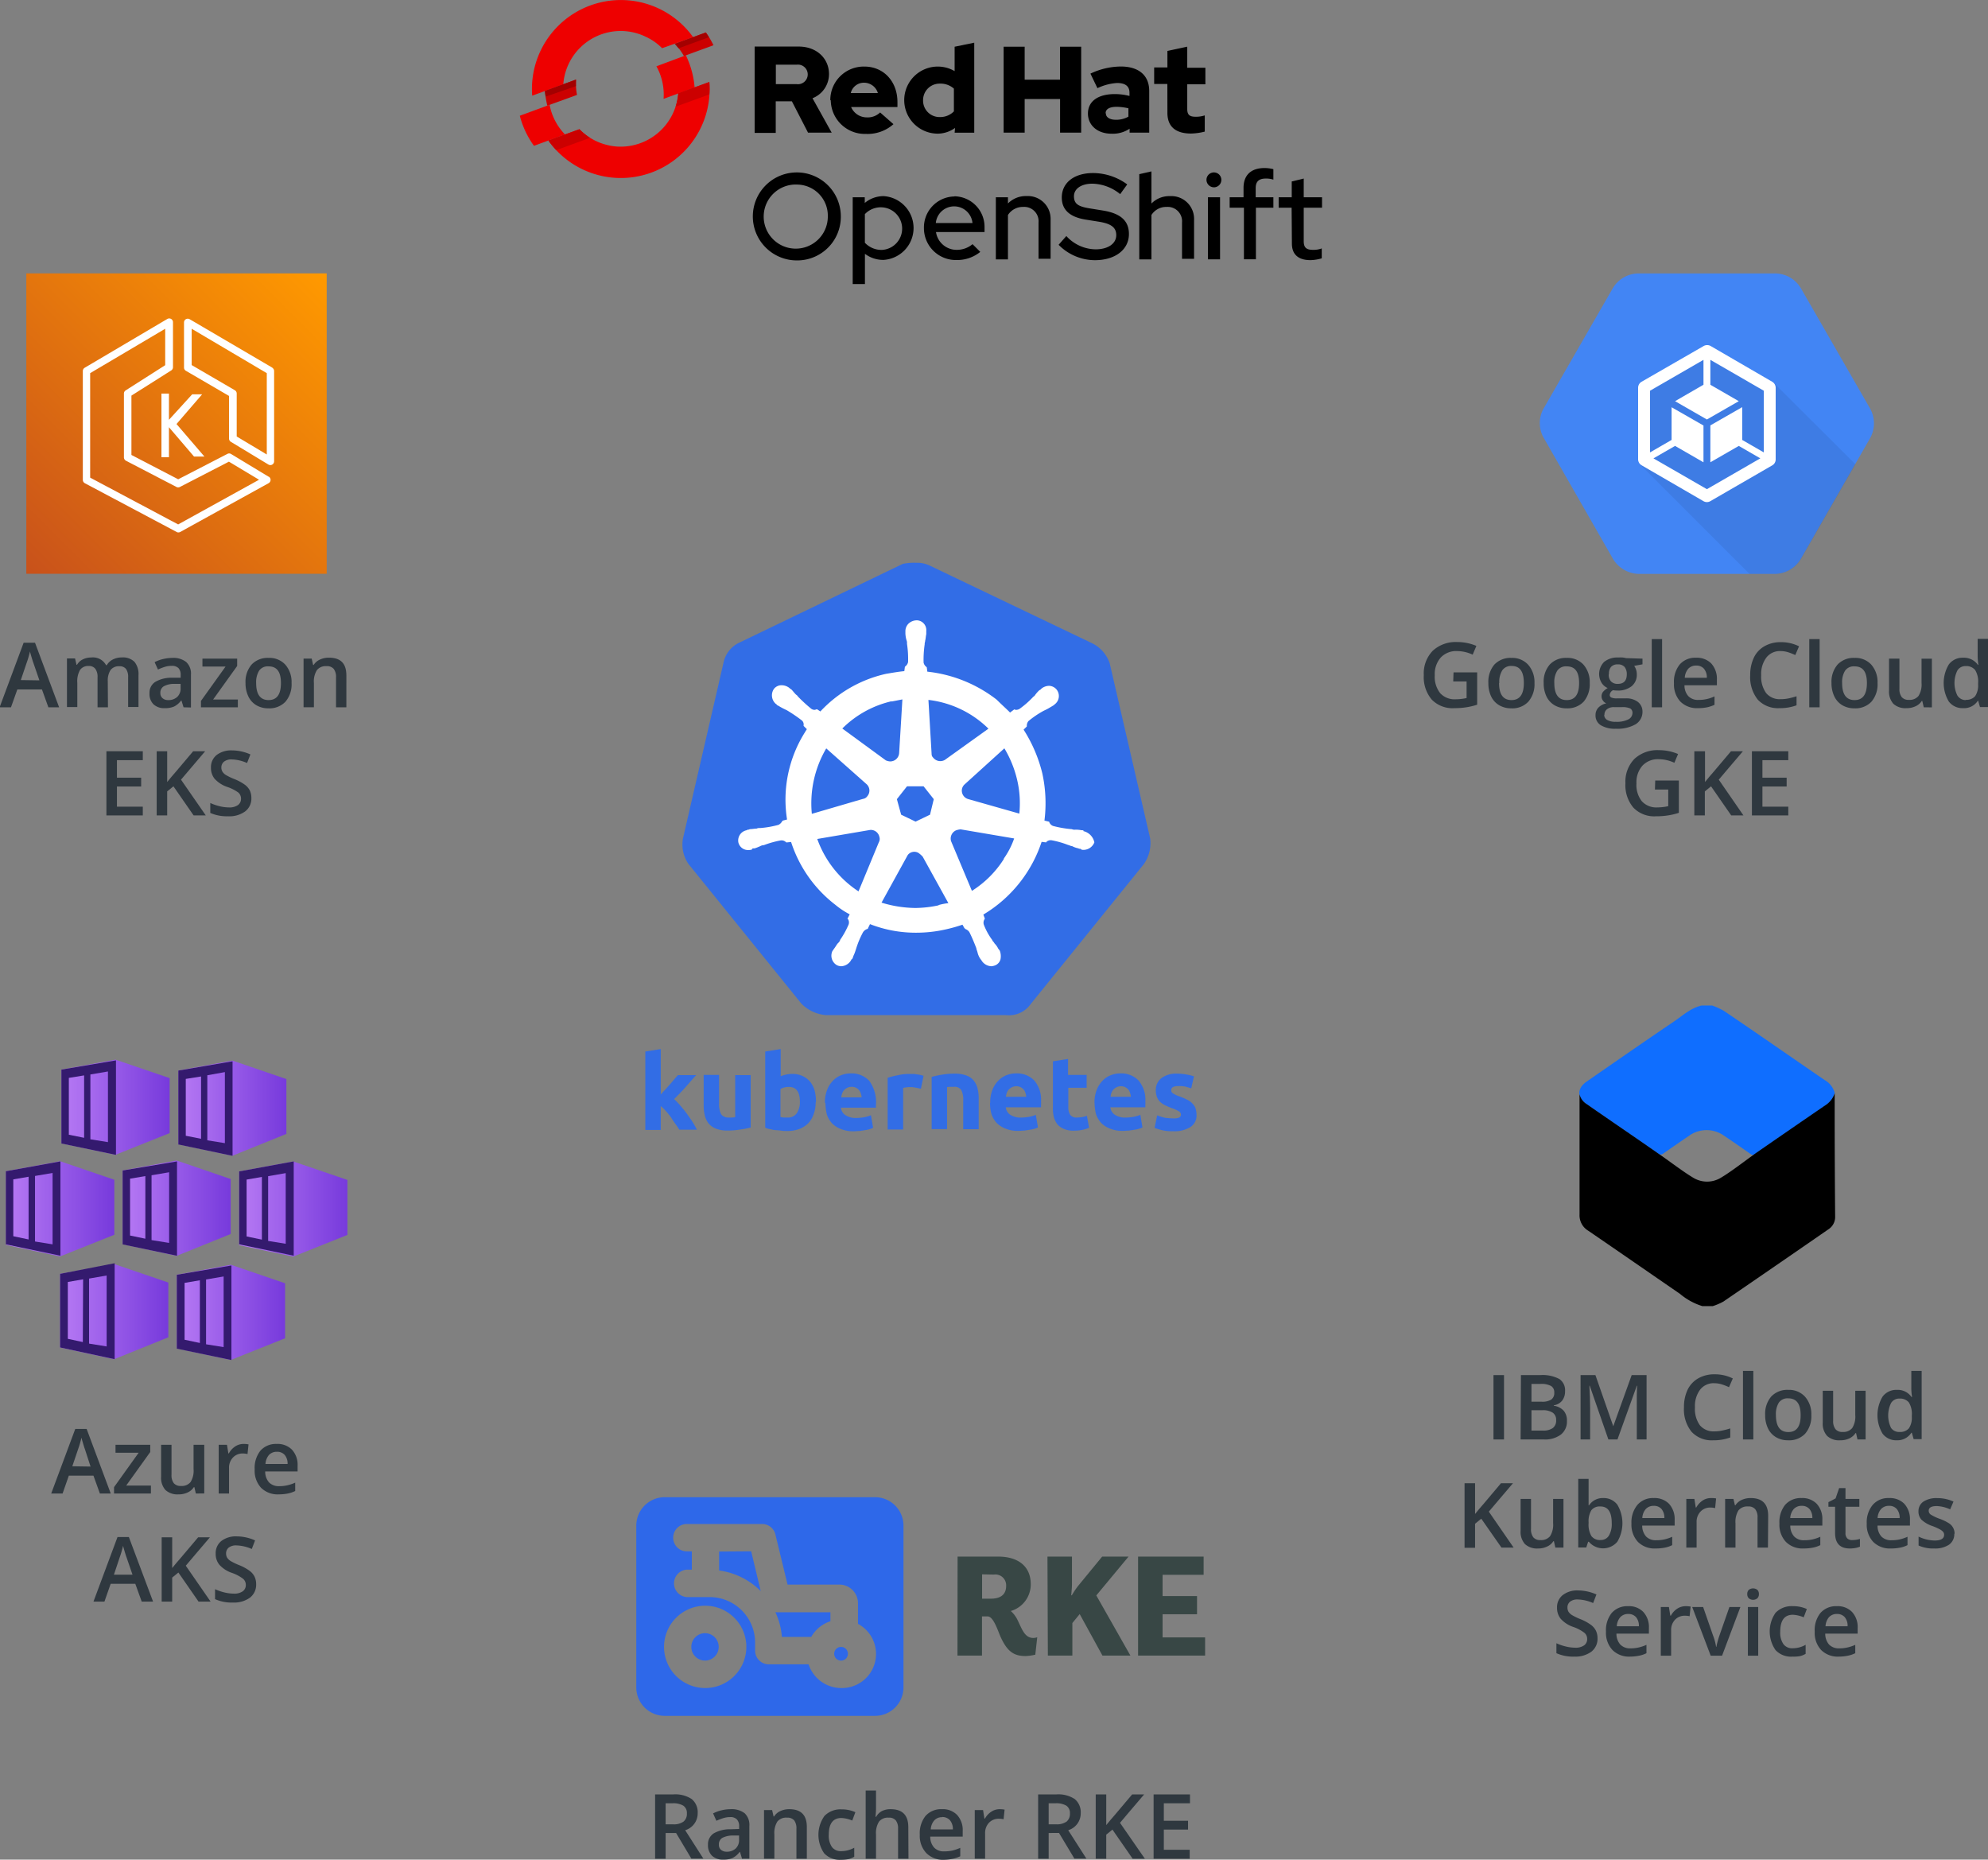 <svg xmlns="http://www.w3.org/2000/svg" xmlns:xlink="http://www.w3.org/1999/xlink" viewBox="0 0 349.71 327.12"><rect x="0" y="0" width="349.71" height="327.12" fill="#808080" stroke="none"/><defs><style>.a{fill:#326de6;}.b,.f{fill:#fff;}.c{fill:#326de5;}.d{fill:#2f383f;}.e{fill:url(#a);}.f{fill-rule:evenodd;}.g{fill:#0f6eff;}.h{fill:#c00;}.i{fill:#e00;}.j{fill:#a30000;}.k{fill:#4285f4;}.l{isolation:isolate;opacity:0.07;}.m{fill:url(#b);}.n{fill:none;}.o{fill:#341a6e;}.p{fill:url(#c);}.q{fill:url(#d);}.r{fill:url(#e);}.s{fill:url(#f);}.t{fill:url(#g);}.u{fill:url(#h);}.v{fill:#384745;}.w{fill:#2e68e9;}</style><linearGradient id="a" x1="2.08" y1="498.84" x2="2.74" y2="499.5" gradientTransform="matrix(80, 0, 0, -80, -162.07, 40008.15)" gradientUnits="userSpaceOnUse"><stop offset="0" stop-color="#c8511b"/><stop offset="1" stop-color="#f90"/></linearGradient><linearGradient id="b" x1="93.87" y1="234.38" x2="112.91" y2="234.38" gradientTransform="matrix(1, 0, 0, -1, -83.07, 429.15)" gradientUnits="userSpaceOnUse"><stop offset="0" stop-color="#b77af4"/><stop offset="1" stop-color="#773adc"/></linearGradient><linearGradient id="c" x1="114.44" y1="234.22" x2="133.45" y2="234.22" xlink:href="#b"/><linearGradient id="d" x1="84.13" y1="216.51" x2="103.14" y2="216.51" xlink:href="#b"/><linearGradient id="e" x1="104.64" y1="216.62" x2="123.64" y2="216.62" xlink:href="#b"/><linearGradient id="f" x1="125.14" y1="216.47" x2="144.18" y2="216.47" xlink:href="#b"/><linearGradient id="g" x1="93.64" y1="198.43" x2="112.68" y2="198.43" xlink:href="#b"/><linearGradient id="h" x1="114.17" y1="198.3" x2="133.21" y2="198.3" xlink:href="#b"/></defs><path class="a" d="M278.28,189.53a6.13,6.13,0,0,0-3-3.48l-28.7-13.73a5.18,5.18,0,0,0-2.35-.47,9.82,9.82,0,0,0-2.35.19l-28.7,13.83a5,5,0,0,0-2.82,3.48l-7.15,31a6,6,0,0,0,1,4.52l19.85,24.55a6.89,6.89,0,0,0,4.33,2h31.7a4.68,4.68,0,0,0,4.33-2l19.85-24.55a6.43,6.43,0,0,0,1.13-4.52Z" transform="translate(-83.07 -72.85)"/><path class="b" d="M273.77,219.08h0c-.1,0-.1,0-.1-.1s-.28-.09-.38-.09a4.71,4.71,0,0,0-1.12-.09,1.15,1.15,0,0,1-.57-.1h-.09a18.66,18.66,0,0,1-3.2-.56,1.16,1.16,0,0,1-.66-.66.09.09,0,0,0-.09-.1h0l-.76-.18a24.55,24.55,0,0,0-.37-8.28,25.41,25.41,0,0,0-3.3-7.72l.57-.56h0v-.1a1.27,1.27,0,0,1,.28-.84,16.28,16.28,0,0,1,2.63-1.79h0l.57-.28c.38-.19.66-.38,1-.57.1-.09.19-.09.29-.19l.09-.09h0a1.83,1.83,0,0,0,.38-2.63,1.81,1.81,0,0,0-1.32-.66,2.21,2.21,0,0,0-1.32.47h0l-.09.09c-.1.1-.19.19-.28.19a5.34,5.34,0,0,0-.76.85c-.09.18-.28.28-.37.37h0a16.28,16.28,0,0,1-2.36,2.07,1.21,1.21,0,0,1-.56.19.61.61,0,0,1-.38-.09h0l-.75.56c-.75-.75-1.6-1.5-2.35-2.26A24.09,24.09,0,0,0,246.2,191l-.1-.75h0l-.09-.1a1.26,1.26,0,0,1-.47-.75,18.66,18.66,0,0,1,.19-3.2v-.09c0-.19.09-.38.09-.57.1-.37.1-.75.19-1.13v-.56h0a1.72,1.72,0,0,0-1.6-1.88,2.15,2.15,0,0,0-1.5.56,1.86,1.86,0,0,0-.57,1.32h0v.47a5,5,0,0,0,.19,1.13,1.24,1.24,0,0,1,.09.56v.1a17.54,17.54,0,0,1,.19,3.2,1.29,1.29,0,0,1-.47.75l-.09.09h0l-.1.76c-1,.09-2.07.28-3.2.47A22.45,22.45,0,0,0,227.38,198l-.56-.37h-.1c-.09,0-.19.09-.37.09a1,1,0,0,1-.57-.19,26.73,26.73,0,0,1-2.35-2.16h0c-.09-.19-.28-.28-.38-.38-.28-.28-.47-.56-.75-.84-.09-.1-.19-.1-.28-.19l-.1-.1h0a2.23,2.23,0,0,0-1.31-.47,1.68,1.68,0,0,0-1.41.66,2,2,0,0,0,.37,2.64h0a.09.09,0,0,1,.1.09s.18.19.28.19a10.64,10.64,0,0,0,1,.56l.57.28h0a25.84,25.84,0,0,1,2.63,1.79.94.94,0,0,1,.28.85v.09h0l.57.57c-.09.19-.19.28-.28.47a22.24,22.24,0,0,0-3.2,15.43l-.75.19h0c0,.09-.1.09-.1.09a1.45,1.45,0,0,1-.66.66,17.25,17.25,0,0,1-3.2.56h-.09a1.1,1.1,0,0,0-.56.1c-.38,0-.76.09-1.13.09-.1,0-.19.1-.38.1s-.09,0-.19.09h0a1.83,1.83,0,0,0-1.5,2.16,1.74,1.74,0,0,0,1.88,1.32.88.88,0,0,0,.47-.09h0c.09,0,.09,0,.09-.1s.19-.09.38-.09c.38-.1.75-.28,1-.38a1.42,1.42,0,0,1,.57-.19h.09a16.51,16.51,0,0,1,3-.84h.1a1.06,1.06,0,0,1,.75.28.09.09,0,0,1,.09.09h0l.85-.09A22.74,22.74,0,0,0,230,232a14.57,14.57,0,0,0,2.54,1.69l-.38.75h0a.09.09,0,0,0,.09.1,1.12,1.12,0,0,1,.1.94,15.5,15.5,0,0,1-1.51,2.73v.09a1.69,1.69,0,0,1-.37.47c-.19.19-.38.57-.66.94-.1.1-.1.19-.19.28s0,.1-.09.1h0a1.93,1.93,0,0,0,.75,2.54,1.84,1.84,0,0,0,.75.19,2.12,2.12,0,0,0,1.79-1.13h0s0-.1.09-.1.1-.18.19-.28c.09-.38.28-.66.38-1l.19-.57h0a15.84,15.84,0,0,1,1.22-2.91,1.42,1.42,0,0,1,.75-.57c.1,0,.1,0,.1-.09h0l.37-.76a22.07,22.07,0,0,0,8.19,1.51,23.2,23.2,0,0,0,5.08-.57,27,27,0,0,0,3-.84l.37.66h0c.1,0,.1,0,.1.09a1.42,1.42,0,0,1,.75.57c.47.94.85,1.88,1.22,2.82v.09l.19.57a3.49,3.49,0,0,0,.38,1c.09.1.09.19.19.28s0,.1.09.1h0a2.12,2.12,0,0,0,1.79,1.13,2.3,2.3,0,0,0,.75-.19,1.6,1.6,0,0,0,.85-1,2.75,2.75,0,0,0-.1-1.5h0a.09.09,0,0,0-.09-.1c0-.09-.09-.18-.19-.28a3.32,3.32,0,0,0-.66-.94,1.69,1.69,0,0,0-.37-.47v-.09a11.29,11.29,0,0,1-1.51-2.73,1.12,1.12,0,0,1,.1-.94.09.09,0,0,1,.09-.1h0l-.28-.75a23.44,23.44,0,0,0,10.25-12.79l.76.09h0a.09.09,0,0,0,.09-.09,1.07,1.07,0,0,1,.75-.29h.1a15.77,15.77,0,0,1,3,.85h.09a1.42,1.42,0,0,0,.57.19,4.11,4.11,0,0,0,1,.37c.09,0,.19.1.38.1s.09,0,.18.09h0a.84.84,0,0,0,.48.1,2.07,2.07,0,0,0,1.88-1.32A2.56,2.56,0,0,0,273.77,219.08Zm-27.1-2.92-2.54,1.22-2.54-1.22-.75-2.73,1.78-2.26h2.92l1.79,2.26ZM262,210.05a17.93,17.93,0,0,1,.38,5.92l-8.94-2.54h0a1.55,1.55,0,0,1-1.13-1.88,1.59,1.59,0,0,1,.38-.66l7.06-6.4a19.33,19.33,0,0,1,2.25,5.56Zm-5.08-9-7.62,5.46a1.59,1.59,0,0,1-2.07-.38.85.85,0,0,1-.28-.65l-.56-9.51A18,18,0,0,1,256.92,201Zm-17-4.8,1.89-.37-.57,9.41h0a1.57,1.57,0,0,1-1.6,1.5,2.08,2.08,0,0,1-.75-.19L231.24,201A18,18,0,0,1,239.89,196.21Zm-11.47,8.28,7,6.21h0a1.52,1.52,0,0,1,.19,2.17,1.1,1.1,0,0,1-.76.47l-9,2.63A19.11,19.11,0,0,1,228.42,204.49Zm-1.6,15.9,9.31-1.59a1.54,1.54,0,0,1,1.6,1.22,1.16,1.16,0,0,1-.09.94h0l-3.58,8.65A18.43,18.43,0,0,1,226.82,220.39Zm21.35,11.67a20,20,0,0,1-4.14.47,20.86,20.86,0,0,1-5.92-.94l4.61-8.37a1.45,1.45,0,0,1,1.88-.38,4.93,4.93,0,0,1,.75.66h0l4.52,8.18C249.4,231.78,248.83,231.87,248.17,232.06Zm11.48-8.18a18,18,0,0,1-5.64,5.64l-3.67-8.75a1.59,1.59,0,0,1,.84-1.88,3,3,0,0,1,.85-.19l9.41,1.6A14,14,0,0,1,259.65,223.88Z" transform="translate(-83.07 -72.85)"/><path class="c" d="M199.28,265.41c.27-.3.53-.6.83-.91s.55-.62.83-.93.52-.6.75-.88l.63-.72h3.22c-.66.72-1.29,1.45-1.89,2.13s-1.28,1.38-2,2.09a11.48,11.48,0,0,1,1.13,1.18c.38.45.76.9,1.13,1.41s.71,1,1,1.45a14.78,14.78,0,0,1,.75,1.34h-3.09c-.2-.33-.43-.66-.68-1s-.53-.76-.78-1.16a11.51,11.51,0,0,0-.9-1.11,6.87,6.87,0,0,0-.91-.88v4.2h-2.71V257.82l2.71-.43v8" transform="translate(-83.07 -72.85)"/><path class="c" d="M215.09,271.19a13.17,13.17,0,0,1-1.79.35,13.51,13.51,0,0,1-2.29.18,5.58,5.58,0,0,1-2-.33,3.31,3.31,0,0,1-1.28-.9,3.68,3.68,0,0,1-.68-1.44,7.28,7.28,0,0,1-.2-1.81v-5.3h2.71v5a3.94,3.94,0,0,0,.35,1.89,1.49,1.49,0,0,0,1.29.6,4.43,4.43,0,0,0,.62,0,3.07,3.07,0,0,0,.58-.07v-7.39h2.72v9.25" transform="translate(-83.07 -72.85)"/><path class="c" d="M223.78,266.67c0-1.76-.65-2.62-1.93-2.62a3.31,3.31,0,0,0-.83.1,2.12,2.12,0,0,0-.66.28v4.92l.51.08c.2,0,.42,0,.68,0a1.88,1.88,0,0,0,1.68-.75,3.53,3.53,0,0,0,.55-2m2.77.1a5.77,5.77,0,0,1-.36,2.08,4.3,4.3,0,0,1-.95,1.59,4.61,4.61,0,0,1-1.56,1,6,6,0,0,1-2.11.35c-.33,0-.68,0-1-.05s-.7-.08-1.06-.1-.65-.1-1-.18a3.39,3.39,0,0,1-.83-.25V257.82l2.72-.43v4.78a5.24,5.24,0,0,1,1-.3,4.83,4.83,0,0,1,1.06-.11,4.2,4.2,0,0,1,1.81.38,3.79,3.79,0,0,1,1.31,1,4.3,4.3,0,0,1,.8,1.58,7.93,7.93,0,0,1,.23,2" transform="translate(-83.07 -72.85)"/><path class="c" d="M228.18,266.82a6,6,0,0,1,.38-2.22,4.49,4.49,0,0,1,1-1.6,3.87,3.87,0,0,1,1.45-1,4.48,4.48,0,0,1,1.71-.33A4.22,4.22,0,0,1,236,263a6.37,6.37,0,0,1,1.16,4.2,3.09,3.09,0,0,0,0,.5h-6.16a1.77,1.77,0,0,0,.78,1.31,3.24,3.24,0,0,0,1.86.5,9,9,0,0,0,1.46-.13,5.94,5.94,0,0,0,1.18-.35l.38,2.21a5,5,0,0,1-.58.23,4.93,4.93,0,0,1-.83.18l-.95.15c-.33,0-.68.05-1,.05a5.86,5.86,0,0,1-2.27-.38,4.5,4.5,0,0,1-1.58-1,4.37,4.37,0,0,1-.93-1.58,9.45,9.45,0,0,1-.25-2m6.36-1a2,2,0,0,0-.13-.68,1.53,1.53,0,0,0-.3-.58,1.68,1.68,0,0,0-.53-.43,1.85,1.85,0,0,0-2.11.4,1.94,1.94,0,0,0-.35.61,2.67,2.67,0,0,0-.15.68h3.57" transform="translate(-83.07 -72.85)"/><path class="c" d="M245,264.35c-.25-.05-.52-.12-.85-.17a4.7,4.7,0,0,0-1.06-.1,4.56,4.56,0,0,0-.62.05,3.1,3.1,0,0,0-.53.1v7.31h-2.72v-9.1A12.73,12.73,0,0,1,241,262a7.92,7.92,0,0,1,2.21-.23l.53,0a2.94,2.94,0,0,1,.63.08c.2,0,.4.05.63.1a2.83,2.83,0,0,1,.53.15l-.46,2.26" transform="translate(-83.07 -72.85)"/><path class="c" d="M247,262.27c.58-.15,1.18-.28,1.79-.38a13.48,13.48,0,0,1,2.28-.18,5.63,5.63,0,0,1,2,.33,3,3,0,0,1,1.28.88,3.72,3.72,0,0,1,.68,1.38,7.12,7.12,0,0,1,.2,1.79v5.4h-2.72v-5.05a3.69,3.69,0,0,0-.35-1.86,1.42,1.42,0,0,0-1.28-.55c-.2,0-.4,0-.63,0a4.65,4.65,0,0,0-.58.05v7.39h-2.71l0-9.22" transform="translate(-83.07 -72.85)"/><path class="c" d="M257.26,266.82a6,6,0,0,1,.37-2.22,4.77,4.77,0,0,1,1-1.6,4,4,0,0,1,1.46-1,4.45,4.45,0,0,1,1.71-.33,4.22,4.22,0,0,1,3.22,1.26,5.19,5.19,0,0,1,1.18,3.67,3.45,3.45,0,0,1,0,.53c0,.2,0,.35,0,.5H260a1.77,1.77,0,0,0,.78,1.31,3.22,3.22,0,0,0,1.86.5,9,9,0,0,0,1.46-.13,6.14,6.14,0,0,0,1.18-.35l.38,2.21a5,5,0,0,1-.58.23,4.93,4.93,0,0,1-.83.18l-1,.15c-.32,0-.67.05-1,.05a5.81,5.81,0,0,1-2.26-.38,4.5,4.5,0,0,1-1.58-1,4.37,4.37,0,0,1-.93-1.58,6.72,6.72,0,0,1-.25-2m6.36-1a2,2,0,0,0-.13-.68,1.4,1.4,0,0,0-.3-.61,1.79,1.79,0,0,0-.53-.42,1.63,1.63,0,0,0-.78-.18,1.85,1.85,0,0,0-1.33.58,1.72,1.72,0,0,0-.35.6,2.77,2.77,0,0,0-.15.68l3.57,0" transform="translate(-83.07 -72.85)"/><path class="c" d="M268.24,259.55l2.71-.42v2.81h3.27v2.26H271v3.37a2.53,2.53,0,0,0,.31,1.36,1.34,1.34,0,0,0,1.23.5,5.05,5.05,0,0,0,.88-.08,4.82,4.82,0,0,0,.85-.22l.38,2.11a8,8,0,0,1-1.11.35,7.29,7.29,0,0,1-1.48.15,4.35,4.35,0,0,1-1.83-.3,3,3,0,0,1-1.16-.83,3.62,3.62,0,0,1-.63-1.31,6.37,6.37,0,0,1-.15-1.68v-8.07" transform="translate(-83.07 -72.85)"/><path class="c" d="M275.6,266.82a6.21,6.21,0,0,1,.38-2.22,4.77,4.77,0,0,1,1-1.6,4,4,0,0,1,1.46-1,4.41,4.41,0,0,1,1.71-.33,4.2,4.2,0,0,1,3.21,1.26,5.19,5.19,0,0,1,1.19,3.67,3.45,3.45,0,0,1,0,.53c0,.2,0,.35,0,.5h-6.16a1.83,1.83,0,0,0,.78,1.31,3.2,3.2,0,0,0,1.86.5,8.88,8.88,0,0,0,1.45-.13,6,6,0,0,0,1.19-.35l.37,2.21a3.89,3.89,0,0,1-.58.23,4.82,4.82,0,0,1-.82.18l-1,.15c-.33,0-.68.05-1,.05a5.81,5.81,0,0,1-2.26-.38,4.54,4.54,0,0,1-1.59-1,4.68,4.68,0,0,1-.93-1.58,9.45,9.45,0,0,1-.25-2m6.39-1a2,2,0,0,0-.13-.68,1.66,1.66,0,0,0-.3-.61,1.79,1.79,0,0,0-.53-.42,1.63,1.63,0,0,0-.78-.18,1.68,1.68,0,0,0-.78.18,1.66,1.66,0,0,0-.55.4,1.72,1.72,0,0,0-.35.6,2.77,2.77,0,0,0-.15.68l3.57,0" transform="translate(-83.07 -72.85)"/><path class="c" d="M289.45,269.58a2.4,2.4,0,0,0,1.06-.15.57.57,0,0,0,.3-.55.67.67,0,0,0-.4-.56,6,6,0,0,0-1.24-.55,11.33,11.33,0,0,1-1.15-.5,3.43,3.43,0,0,1-.88-.6,2.39,2.39,0,0,1-.55-.86,3.19,3.19,0,0,1-.2-1.18,2.62,2.62,0,0,1,1-2.14,4.37,4.37,0,0,1,2.74-.78,8.69,8.69,0,0,1,1.68.16,7.6,7.6,0,0,1,1.29.32l-.48,2.11c-.35-.12-.68-.2-1-.3a5.68,5.68,0,0,0-1.23-.1c-.86,0-1.29.23-1.29.7a1.54,1.54,0,0,0,.05.31.77.77,0,0,0,.23.25c.1.07.25.15.43.25a4.16,4.16,0,0,0,.73.3,12.09,12.09,0,0,1,1.48.65,2.83,2.83,0,0,1,.9.71,2,2,0,0,1,.48.83,3.81,3.81,0,0,1,.15,1.05,2.39,2.39,0,0,1-1.08,2.16,5.31,5.31,0,0,1-3,.73,7.67,7.67,0,0,1-2.14-.22c-.4-.1-.78-.23-1.16-.36l.46-2.21a8.7,8.7,0,0,0,1.4.43,13.05,13.05,0,0,0,1.46.1" transform="translate(-83.07 -72.85)"/><path class="d" d="M91.58,197.27l-1.13-3.14H86.12L85,197.27h-2l4.23-11.36h2l4.24,11.36ZM90,192.53l-1.06-3.08c-.08-.21-.18-.53-.32-1s-.23-.77-.28-1a16.68,16.68,0,0,1-.61,2.08l-1,2.95Z" transform="translate(-83.07 -72.85)"/><path class="d" d="M102.06,197.27h-1.83V192a2.39,2.39,0,0,0-.37-1.47A1.37,1.37,0,0,0,98.7,190a1.77,1.77,0,0,0-1.54.68,4,4,0,0,0-.49,2.28v4.27H94.85v-8.56h1.42l.26,1.12h.09a2.35,2.35,0,0,1,1-.94,3.23,3.23,0,0,1,1.49-.34,2.61,2.61,0,0,1,2.62,1.35h.12a2.63,2.63,0,0,1,1.07-1,3.38,3.38,0,0,1,1.58-.36,2.86,2.86,0,0,1,2.23.78,3.4,3.4,0,0,1,.7,2.36v5.58h-1.82V192a2.39,2.39,0,0,0-.37-1.47,1.39,1.39,0,0,0-1.17-.48,1.82,1.82,0,0,0-1.55.66,3.39,3.39,0,0,0-.49,2Z" transform="translate(-83.07 -72.85)"/><path class="d" d="M115.36,197.27l-.37-1.19h-.06a3.49,3.49,0,0,1-1.25,1.06,3.88,3.88,0,0,1-1.61.28,2.71,2.71,0,0,1-2-.68,2.54,2.54,0,0,1-.7-1.93,2.24,2.24,0,0,1,1-2,5.61,5.61,0,0,1,3-.74l1.48,0v-.46a1.71,1.71,0,0,0-.38-1.23,1.57,1.57,0,0,0-1.19-.4,4,4,0,0,0-1.26.19,9,9,0,0,0-1.16.46l-.59-1.3a6.19,6.19,0,0,1,1.53-.56,7.37,7.37,0,0,1,1.56-.19,3.65,3.65,0,0,1,2.46.72,2.76,2.76,0,0,1,.84,2.23v5.77ZM112.65,196a2.25,2.25,0,0,0,1.59-.55,2,2,0,0,0,.6-1.56v-.74l-1.1,0a3.7,3.7,0,0,0-1.87.43,1.29,1.29,0,0,0-.59,1.17,1.15,1.15,0,0,0,.35.89A1.43,1.43,0,0,0,112.65,196Z" transform="translate(-83.07 -72.85)"/><path class="d" d="M124.91,197.27h-6.49v-1.12l4.33-6.05h-4.07v-1.39h6.11V190l-4.23,5.9h4.35Z" transform="translate(-83.07 -72.85)"/><path class="d" d="M134.36,193a4.68,4.68,0,0,1-1.07,3.28,3.88,3.88,0,0,1-3,1.17,4.13,4.13,0,0,1-2.12-.54,3.6,3.6,0,0,1-1.41-1.55,5.32,5.32,0,0,1-.5-2.36,4.65,4.65,0,0,1,1.07-3.25,3.86,3.86,0,0,1,3-1.17,3.76,3.76,0,0,1,2.94,1.2A4.63,4.63,0,0,1,134.36,193Zm-6.23,0q0,3,2.19,3c1.45,0,2.17-1,2.17-3s-.73-2.93-2.18-2.93a1.84,1.84,0,0,0-1.66.76A3.86,3.86,0,0,0,128.13,193Z" transform="translate(-83.07 -72.85)"/><path class="d" d="M144,197.27h-1.82V192a2.32,2.32,0,0,0-.4-1.48,1.54,1.54,0,0,0-1.27-.49,2,2,0,0,0-1.68.68,3.73,3.73,0,0,0-.54,2.28v4.27h-1.82v-8.56h1.43l.25,1.12h.1a2.45,2.45,0,0,1,1.09-.94,3.62,3.62,0,0,1,1.58-.34c2.06,0,3.08,1,3.08,3.14Z" transform="translate(-83.07 -72.85)"/><path class="d" d="M108.19,216.29h-6.4V205h6.4v1.57h-4.55v3.08h4.26v1.55h-4.26v3.55h4.55Z" transform="translate(-83.07 -72.85)"/><path class="d" d="M119.27,216.29h-2.14l-3.55-5.12-1.1.89v4.23h-1.85V205h1.85v5.41c.51-.62,1-1.22,1.51-1.79l3.06-3.62h2.11q-3,3.5-4.25,5Z" transform="translate(-83.07 -72.85)"/><path class="d" d="M127.29,213.22a2.83,2.83,0,0,1-1.09,2.36,4.71,4.71,0,0,1-3,.86,7.27,7.27,0,0,1-3.14-.59V214.1a8.58,8.58,0,0,0,1.64.57,6.93,6.93,0,0,0,1.62.21,2.57,2.57,0,0,0,1.62-.42,1.36,1.36,0,0,0,.53-1.12,1.43,1.43,0,0,0-.48-1.08,7.24,7.24,0,0,0-2-1,5.38,5.38,0,0,1-2.18-1.43,3.05,3.05,0,0,1-.63-1.94,2.73,2.73,0,0,1,1-2.23,4.18,4.18,0,0,1,2.7-.81,8,8,0,0,1,3.24.71l-.59,1.51a7.07,7.07,0,0,0-2.69-.63,2.06,2.06,0,0,0-1.36.39,1.28,1.28,0,0,0-.47,1,1.41,1.41,0,0,0,.19.76,1.82,1.82,0,0,0,.61.59,10.23,10.23,0,0,0,1.53.73,8.67,8.67,0,0,1,1.83,1,3,3,0,0,1,.85,1A3.11,3.11,0,0,1,127.29,213.22Z" transform="translate(-83.07 -72.85)"/><rect class="e" x="4.63" y="48.09" width="52.84" height="52.84"/><path class="f" d="M118.63,142.21l-4.51,5.23,4.91,5.72H117.2L112.79,148v5.28h-1.32V142.08h1.32v4.62l4.09-4.49ZM130,152.8l-5.29-3.17v-7.55a.67.67,0,0,0-.32-.58l-7.6-4.43v-6.39L130,138.49Zm1-15.26L116.43,129a.67.67,0,0,0-.66,0,.66.66,0,0,0-.33.58v7.92a.65.65,0,0,0,.32.57l7.6,4.43V150a.67.67,0,0,0,.32.57l6.61,4a.67.67,0,0,0,.34.09.61.61,0,0,0,.32-.08.67.67,0,0,0,.34-.58V138.11a.68.68,0,0,0-.33-.57ZM114.41,165.1l-15.48-8.23V138.49l13.2-7.81v6.41l-6.95,4.43a.66.66,0,0,0-.31.56V153.3a.67.67,0,0,0,.35.59l8.89,4.62a.66.66,0,0,0,.61,0l8.62-4.45,5.3,3.18Zm15.9-8.4-6.61-4a.64.64,0,0,0-.64,0l-8.64,4.46-8.23-4.28V142.44l7-4.43a.66.66,0,0,0,.31-.56v-7.92a.66.66,0,0,0-1-.57l-14.53,8.58a.68.68,0,0,0-.33.57v19.16a.68.68,0,0,0,.35.58l16.16,8.58a.54.54,0,0,0,.3.08.69.69,0,0,0,.32-.08l15.56-8.59a.68.68,0,0,0,.34-.56.67.67,0,0,0-.32-.58Z" transform="translate(-83.07 -72.85)"/><path class="d" d="M345.79,326.06V314.74h1.85v11.32Z" transform="translate(-83.07 -72.85)"/><path class="d" d="M350.62,314.74H354a6.3,6.3,0,0,1,3.38.69,2.39,2.39,0,0,1,1,2.15,2.62,2.62,0,0,1-.51,1.65,2.29,2.29,0,0,1-1.47.82v.08a2.92,2.92,0,0,1,1.75.89,2.65,2.65,0,0,1,.56,1.79,2.91,2.91,0,0,1-1.06,2.39,4.62,4.62,0,0,1-3,.86h-4.09Zm1.85,4.68h1.78a3,3,0,0,0,1.7-.37,1.41,1.41,0,0,0,.53-1.25,1.26,1.26,0,0,0-.57-1.15,3.59,3.59,0,0,0-1.83-.36h-1.61Zm0,1.5v3.58h2a2.86,2.86,0,0,0,1.75-.44,1.64,1.64,0,0,0,.59-1.41,1.49,1.49,0,0,0-.6-1.3,3.13,3.13,0,0,0-1.83-.43Z" transform="translate(-83.07 -72.85)"/><path class="d" d="M366,326.06l-3.28-9.45h-.06c.08,1.4.13,2.72.13,3.95v5.5h-1.68V314.74h2.61l3.14,9h0l3.24-9h2.62v11.32H371v-5.6c0-.56,0-1.29,0-2.19s.05-1.45.07-1.65H371l-3.4,9.44Z" transform="translate(-83.07 -72.85)"/><path class="d" d="M384.65,316.17a3,3,0,0,0-2.51,1.13,4.81,4.81,0,0,0-.91,3.12,4.89,4.89,0,0,0,.87,3.15,3.13,3.13,0,0,0,2.55,1.07,6.37,6.37,0,0,0,1.39-.15,13.89,13.89,0,0,0,1.4-.37v1.59a8.39,8.39,0,0,1-3,.5,4.82,4.82,0,0,1-3.81-1.5,6.28,6.28,0,0,1-1.33-4.31,7,7,0,0,1,.64-3.09,4.64,4.64,0,0,1,1.87-2,5.66,5.66,0,0,1,2.87-.71,7.07,7.07,0,0,1,3.21.73l-.67,1.54a10.16,10.16,0,0,0-1.21-.48A4.57,4.57,0,0,0,384.65,316.17Z" transform="translate(-83.07 -72.85)"/><path class="d" d="M391.5,326.06h-1.82V314h1.82Z" transform="translate(-83.07 -72.85)"/><path class="d" d="M401.7,321.76a4.68,4.68,0,0,1-1.08,3.28,3.86,3.86,0,0,1-3,1.17,4.1,4.1,0,0,1-2.12-.54,3.56,3.56,0,0,1-1.42-1.55,5.32,5.32,0,0,1-.5-2.36,4.66,4.66,0,0,1,1.07-3.25,3.87,3.87,0,0,1,3-1.17,3.76,3.76,0,0,1,2.94,1.2A4.59,4.59,0,0,1,401.7,321.76Zm-6.23,0q0,3,2.19,3t2.16-3c0-1.95-.72-2.93-2.18-2.93a1.86,1.86,0,0,0-1.66.76A3.87,3.87,0,0,0,395.47,321.76Z" transform="translate(-83.07 -72.85)"/><path class="d" d="M409.82,326.06l-.25-1.12h-.09a2.66,2.66,0,0,1-1.08.93,3.58,3.58,0,0,1-1.6.34,3.11,3.11,0,0,1-2.32-.77,3.18,3.18,0,0,1-.77-2.34v-5.6h1.83v5.28a2.28,2.28,0,0,0,.41,1.47,1.51,1.51,0,0,0,1.26.49,2,2,0,0,0,1.68-.68,3.77,3.77,0,0,0,.54-2.3V317.5h1.82v8.56Z" transform="translate(-83.07 -72.85)"/><path class="d" d="M416.74,326.21a3,3,0,0,1-2.5-1.16,6.34,6.34,0,0,1,0-6.53,3,3,0,0,1,2.52-1.18,2.93,2.93,0,0,1,2.56,1.25h.1a10.45,10.45,0,0,1-.13-1.45V314h1.82v12H419.7l-.32-1.12h-.08A2.92,2.92,0,0,1,416.74,326.21Zm.48-1.47a2,2,0,0,0,1.64-.63,3.31,3.31,0,0,0,.52-2v-.26a3.86,3.86,0,0,0-.52-2.3,2,2,0,0,0-1.65-.68,1.67,1.67,0,0,0-1.48.78,5,5,0,0,0,0,4.39A1.7,1.7,0,0,0,417.22,324.74Z" transform="translate(-83.07 -72.85)"/><path class="d" d="M349.33,345.08h-2.14L343.64,340l-1.09.89v4.23H340.7V333.76h1.85v5.41c.5-.62,1-1.22,1.51-1.79l3.05-3.62h2.11c-2,2.33-3.39,4-4.25,5Z" transform="translate(-83.07 -72.85)"/><path class="d" d="M356.67,345.08l-.25-1.12h-.1a2.47,2.47,0,0,1-1.08.93,3.54,3.54,0,0,1-1.59.35,3.14,3.14,0,0,1-2.33-.78,3.2,3.2,0,0,1-.76-2.34v-5.6h1.83v5.28a2.32,2.32,0,0,0,.4,1.47,1.54,1.54,0,0,0,1.27.49,2,2,0,0,0,1.68-.68,3.77,3.77,0,0,0,.54-2.3v-4.26h1.82v8.56Z" transform="translate(-83.07 -72.85)"/><path class="d" d="M365.07,336.37a3,3,0,0,1,2.5,1.16,6.37,6.37,0,0,1,0,6.53,3.28,3.28,0,0,1-5,0h-.13l-.33,1H360.7V333h1.82v2.86c0,.21,0,.53,0,1s0,.68,0,.79h.08A2.86,2.86,0,0,1,365.07,336.37Zm-.47,1.48a1.87,1.87,0,0,0-1.59.65,3.78,3.78,0,0,0-.49,2.16v.12a4,4,0,0,0,.49,2.27,1.84,1.84,0,0,0,1.62.7,1.64,1.64,0,0,0,1.46-.77,4,4,0,0,0,.5-2.21C366.59,338.82,365.93,337.85,364.6,337.85Z" transform="translate(-83.07 -72.85)"/><path class="d" d="M374.31,345.24a4.12,4.12,0,0,1-3.12-1.17,4.44,4.44,0,0,1-1.13-3.21,4.81,4.81,0,0,1,1.05-3.29,3.59,3.59,0,0,1,2.87-1.2,3.56,3.56,0,0,1,2.68,1,4,4,0,0,1,1,2.84v1h-5.71a2.87,2.87,0,0,0,.68,1.92,2.36,2.36,0,0,0,1.79.66,6.36,6.36,0,0,0,1.41-.14,7.2,7.2,0,0,0,1.4-.47v1.47a4.92,4.92,0,0,1-1.34.45A8.14,8.14,0,0,1,374.31,345.24Zm-.33-7.5a1.85,1.85,0,0,0-1.39.55,2.57,2.57,0,0,0-.62,1.6h3.88a2.36,2.36,0,0,0-.51-1.6A1.72,1.72,0,0,0,374,337.74Z" transform="translate(-83.07 -72.85)"/><path class="d" d="M384.05,336.37a4.49,4.49,0,0,1,.9.07l-.17,1.7a3.59,3.59,0,0,0-.81-.1,2.31,2.31,0,0,0-1.77.72,2.57,2.57,0,0,0-.68,1.85v4.47h-1.81v-8.56h1.42l.24,1.51h.09a3.54,3.54,0,0,1,1.11-1.22A2.64,2.64,0,0,1,384.05,336.37Z" transform="translate(-83.07 -72.85)"/><path class="d" d="M394.07,345.08h-1.83v-5.26a2.27,2.27,0,0,0-.4-1.48,1.51,1.51,0,0,0-1.26-.49,2,2,0,0,0-1.69.68,3.84,3.84,0,0,0-.53,2.29v4.26h-1.82v-8.56H388l.26,1.12h.09a2.54,2.54,0,0,1,1.1-.94,3.72,3.72,0,0,1,1.58-.33q3.08,0,3.08,3.13Z" transform="translate(-83.07 -72.85)"/><path class="d" d="M400.34,345.24a4.12,4.12,0,0,1-3.12-1.17,4.4,4.4,0,0,1-1.13-3.21,4.86,4.86,0,0,1,1-3.29,3.63,3.63,0,0,1,2.88-1.2,3.52,3.52,0,0,1,2.67,1,3.94,3.94,0,0,1,1,2.84v1H398a2.82,2.82,0,0,0,.68,1.92,2.34,2.34,0,0,0,1.78.66,6.39,6.39,0,0,0,1.42-.14,7.2,7.2,0,0,0,1.4-.47v1.47a4.88,4.88,0,0,1-1.35.45A8,8,0,0,1,400.34,345.24Zm-.33-7.5a1.84,1.84,0,0,0-1.39.55,2.64,2.64,0,0,0-.63,1.6h3.89a2.36,2.36,0,0,0-.51-1.6A1.74,1.74,0,0,0,400,337.74Z" transform="translate(-83.07 -72.85)"/><path class="d" d="M408.92,343.76a4.66,4.66,0,0,0,1.33-.2v1.36a3.49,3.49,0,0,1-.78.23,5.18,5.18,0,0,1-1,.09c-1.73,0-2.59-.91-2.59-2.73V337.9h-1.17v-.81l1.26-.66.62-1.81h1.12v1.9h2.44v1.38h-2.44v4.58a1.28,1.28,0,0,0,.33,1A1.2,1.2,0,0,0,408.92,343.76Z" transform="translate(-83.07 -72.85)"/><path class="d" d="M415.7,345.24a4.12,4.12,0,0,1-3.12-1.17,4.44,4.44,0,0,1-1.13-3.21,4.81,4.81,0,0,1,1.05-3.29,3.59,3.59,0,0,1,2.87-1.2,3.56,3.56,0,0,1,2.68,1,4,4,0,0,1,1,2.84v1h-5.7a2.82,2.82,0,0,0,.67,1.92,2.36,2.36,0,0,0,1.79.66,6.36,6.36,0,0,0,1.41-.14,7.2,7.2,0,0,0,1.4-.47v1.47a4.92,4.92,0,0,1-1.34.45A8.14,8.14,0,0,1,415.7,345.24Zm-.33-7.5a1.85,1.85,0,0,0-1.39.55,2.57,2.57,0,0,0-.62,1.6h3.88a2.36,2.36,0,0,0-.51-1.6A1.72,1.72,0,0,0,415.37,337.74Z" transform="translate(-83.07 -72.85)"/><path class="d" d="M426.85,342.64a2.25,2.25,0,0,1-.92,1.93,4.41,4.41,0,0,1-2.61.67,6.27,6.27,0,0,1-2.75-.52v-1.57a6.8,6.8,0,0,0,2.81.69c1.12,0,1.68-.34,1.68-1a.76.76,0,0,0-.19-.54,2,2,0,0,0-.61-.45,10.24,10.24,0,0,0-1.18-.53,5.37,5.37,0,0,1-2-1.14,2.14,2.14,0,0,1-.53-1.49,2,2,0,0,1,.89-1.71,4.23,4.23,0,0,1,2.41-.6,6.8,6.8,0,0,1,2.86.61l-.59,1.37a6.21,6.21,0,0,0-2.33-.58c-1,0-1.44.28-1.44.82a.82.82,0,0,0,.38.69,8.29,8.29,0,0,0,1.63.76,8.17,8.17,0,0,1,1.54.75,2.13,2.13,0,0,1,1,1.85Z" transform="translate(-83.07 -72.85)"/><path class="d" d="M364.09,361A2.86,2.86,0,0,1,363,363.4a4.75,4.75,0,0,1-3,.86,7.14,7.14,0,0,1-3.14-.6v-1.75a8.67,8.67,0,0,0,1.65.57,6.93,6.93,0,0,0,1.62.21,2.57,2.57,0,0,0,1.62-.42,1.34,1.34,0,0,0,.52-1.12,1.39,1.39,0,0,0-.48-1.07,7,7,0,0,0-2-1.05,5.21,5.21,0,0,1-2.18-1.43,3,3,0,0,1-.64-1.94,2.7,2.7,0,0,1,1-2.22,4.12,4.12,0,0,1,2.7-.82,8,8,0,0,1,3.23.71l-.58,1.51a7.16,7.16,0,0,0-2.7-.63,2.06,2.06,0,0,0-1.36.39,1.28,1.28,0,0,0-.46,1,1.5,1.5,0,0,0,.18.76,2,2,0,0,0,.61.59,10.78,10.78,0,0,0,1.54.74,8.16,8.16,0,0,1,1.82,1,2.8,2.8,0,0,1,.85,1A3,3,0,0,1,364.09,361Z" transform="translate(-83.07 -72.85)"/><path class="d" d="M369.83,364.26a4.12,4.12,0,0,1-3.12-1.17,4.42,4.42,0,0,1-1.13-3.21,4.86,4.86,0,0,1,1-3.29,3.63,3.63,0,0,1,2.88-1.2,3.49,3.49,0,0,1,2.67,1,3.9,3.9,0,0,1,1,2.83v1h-5.71a2.82,2.82,0,0,0,.68,1.92,2.37,2.37,0,0,0,1.79.67,6.35,6.35,0,0,0,1.41-.15,7.2,7.2,0,0,0,1.4-.47v1.47a4.88,4.88,0,0,1-1.35.45A8,8,0,0,1,369.83,364.26Zm-.33-7.5a1.85,1.85,0,0,0-1.39.55,2.64,2.64,0,0,0-.63,1.61h3.89a2.37,2.37,0,0,0-.51-1.61A1.77,1.77,0,0,0,369.5,356.76Z" transform="translate(-83.07 -72.85)"/><path class="d" d="M379.57,355.39a4.56,4.56,0,0,1,.9.07l-.18,1.7a3.44,3.44,0,0,0-.8-.09,2.31,2.31,0,0,0-1.77.71,2.57,2.57,0,0,0-.68,1.85v4.47h-1.82v-8.56h1.43l.24,1.51H377a3.35,3.35,0,0,1,1.11-1.22A2.72,2.72,0,0,1,379.57,355.39Z" transform="translate(-83.07 -72.85)"/><path class="d" d="M384,364.1l-3.25-8.56h1.92l1.74,5a9.62,9.62,0,0,1,.54,2H385a14.72,14.72,0,0,1,.54-2l1.75-5h1.93L386,364.1Z" transform="translate(-83.07 -72.85)"/><path class="d" d="M390.43,353.27a1,1,0,0,1,.27-.75,1.23,1.23,0,0,1,1.51,0,1,1,0,0,1,.27.75,1,1,0,0,1-.27.73,1.19,1.19,0,0,1-1.51,0A1,1,0,0,1,390.43,353.27Zm1.93,10.83h-1.82v-8.56h1.82Z" transform="translate(-83.07 -72.85)"/><path class="d" d="M398.41,364.26a3.73,3.73,0,0,1-3-1.14,5.75,5.75,0,0,1,0-6.57,3.92,3.92,0,0,1,3.06-1.16,5.7,5.7,0,0,1,2.44.5l-.55,1.46a5.53,5.53,0,0,0-1.91-.45c-1.48,0-2.22,1-2.22,3a3.51,3.51,0,0,0,.56,2.16,1.88,1.88,0,0,0,1.62.73,4.54,4.54,0,0,0,2.29-.61v1.59a3.47,3.47,0,0,1-1,.41A6.33,6.33,0,0,1,398.41,364.26Z" transform="translate(-83.07 -72.85)"/><path class="d" d="M406.54,364.26a4.12,4.12,0,0,1-3.12-1.17,4.42,4.42,0,0,1-1.12-3.21,4.81,4.81,0,0,1,1-3.29,3.62,3.62,0,0,1,2.87-1.2,3.51,3.51,0,0,1,2.68,1,3.9,3.9,0,0,1,1,2.83v1h-5.7a2.87,2.87,0,0,0,.67,1.92,2.38,2.38,0,0,0,1.79.67,6.22,6.22,0,0,0,1.41-.15,7.06,7.06,0,0,0,1.41-.47v1.47a5.1,5.1,0,0,1-1.35.45A8,8,0,0,1,406.54,364.26Zm-.33-7.5a1.85,1.85,0,0,0-1.39.55,2.64,2.64,0,0,0-.62,1.61h3.88a2.32,2.32,0,0,0-.51-1.61A1.75,1.75,0,0,0,406.21,356.76Z" transform="translate(-83.07 -72.85)"/><path class="g" d="M382.4,249.73h1.86a12.85,12.85,0,0,1,2.06.94c5.92,4,11.82,8.13,17.74,12.18a3.64,3.64,0,0,1,1.72,2.15v.25a3.92,3.92,0,0,1-1.4,1.94q-6.27,4.29-12.51,8.62a.68.68,0,0,1-.92,0c-1.57-1.12-3.16-2.21-4.75-3.28a5.29,5.29,0,0,0-5.85,0c-1.56,1.07-3.11,2.13-4.65,3.21a.75.75,0,0,1-1,0c-2.45-1.72-4.93-3.41-7.4-5.11-1.72-1.19-3.44-2.36-5.15-3.56s-1.65-2.77,0-3.94l.3-.21c5-3.46,10-6.94,15.09-10.38C379.06,251.51,380.47,250.17,382.4,249.73Z" transform="translate(-83.07 -72.85)"/><path d="M405.81,265.47a2.23,2.23,0,0,0,0-.37h0v.07a4,4,0,0,1-1.4,1.94q-6.21,4.25-12.39,8.53c-1.91,1.35-4.4,3.3-6.19,4.36a4.68,4.68,0,0,1-4.94,0c-1.82-1.09-4.29-3-6.18-4.28h0c-2.45-1.72-4.93-3.41-7.4-5.11-1.72-1.19-3.44-2.36-5.15-3.56a2.7,2.7,0,0,1-1.23-1.73v.23c0,7,0,13.94,0,20.91a3.15,3.15,0,0,0,1.54,2.89c5.38,3.68,10.73,7.39,16.1,11.08a11.28,11.28,0,0,0,3.94,2.17h1.87a10.32,10.32,0,0,0,1.86-.8q9.25-6.33,18.46-12.7a2.58,2.58,0,0,0,1.19-2.32Q405.8,276.12,405.81,265.47Z" transform="translate(-83.07 -72.85)"/><path d="M223.17,118.66a7.74,7.74,0,1,1,7.81-7.74,7.67,7.67,0,0,1-7.58,7.74Zm0-13.35a5.64,5.64,0,1,0,5.52,5.76.49.49,0,0,0,0-.12,5.46,5.46,0,0,0-5.28-5.63Z" transform="translate(-83.07 -72.85)"/><path d="M233.07,107.55h2.12v1a5.17,5.17,0,0,1,3.33-1.2,5.62,5.62,0,0,1-.06,11.22,5.38,5.38,0,0,1-3.24-1.07v5.32h-2.15Zm2.14,3v5a4,4,0,0,0,3,1.26,3.75,3.75,0,0,0,0-7.49A3.85,3.85,0,0,0,235.21,110.52Z" transform="translate(-83.07 -72.85)"/><path d="M251,107.38a5.38,5.38,0,0,1,5.26,5.5,1.09,1.09,0,0,1,0,.18v.61h-8.54a3.67,3.67,0,0,0,3.67,3.13,4.29,4.29,0,0,0,2.76-1l1.36,1.36a6.44,6.44,0,0,1-4.21,1.43,5.61,5.61,0,0,1-5.7-5.51V113a5.45,5.45,0,0,1,5.32-5.59Zm-3.31,4.7h6.45a3.24,3.24,0,0,0-6.45,0Z" transform="translate(-83.07 -72.85)"/><path d="M258.25,107.55h2.13v1.09a4.42,4.42,0,0,1,3.28-1.3,4,4,0,0,1,4.22,3.87,2.41,2.41,0,0,1,0,.38v6.78h-2.12V112a2.53,2.53,0,0,0-2.29-2.75,2.84,2.84,0,0,0-.41,0,3.09,3.09,0,0,0-2.68,1.42v7.81h-2.13Z" transform="translate(-83.07 -72.85)"/><path d="M270.65,114.37a7.08,7.08,0,0,0,5.15,2.34c2.18,0,3.63-1,3.63-2.49,0-1.31-.82-2-3-2.36l-2.5-.4c-2.77-.48-4.08-1.77-4.08-3.87,0-2.59,2.16-4.3,5.51-4.3a10.19,10.19,0,0,1,6,2L280.12,107a8,8,0,0,0-4.89-1.84c-1.94,0-3.24.89-3.24,2.21s.74,1.8,2.67,2.12l2.41.39c3.18.51,4.59,1.85,4.59,4.14,0,2.73-2.4,4.6-6,4.6a9,9,0,0,1-6.37-2.71Z" transform="translate(-83.07 -72.85)"/><path d="M291,112a2.53,2.53,0,0,0-2.29-2.75,3,3,0,0,0-.42,0,3.06,3.06,0,0,0-2.67,1.42v7.81h-2.14v-15l2.14-.48v5.65a4.4,4.4,0,0,1,3.27-1.3,4,4,0,0,1,4.23,3.87,2.41,2.41,0,0,1,0,.38v6.78H291Z" transform="translate(-83.07 -72.85)"/><path d="M295.3,104.47a1.31,1.31,0,1,1,1.32,1.33A1.33,1.33,0,0,1,295.3,104.47Zm2.39,14h-2.13V107.55h2.13Z" transform="translate(-83.07 -72.85)"/><path d="M301.82,107.55V105.9c0-2.19,1.26-3.49,3.69-3.49a6.3,6.3,0,0,1,1.56.2v1.84a4.06,4.06,0,0,0-1.34-.19c-1.2,0-1.77.51-1.77,1.68v1.61h3.11v1.84H304v9.07h-2.11v-9.07h-2.51v-1.84Z" transform="translate(-83.07 -72.85)"/><path d="M310.28,109.39H308v-1.84h2.3v-2.78l2.11-.51v3.29h3.22v1.84h-3.22v5.9c0,1.1.46,1.51,1.61,1.51a4.15,4.15,0,0,0,1.56-.25v1.74a7.41,7.41,0,0,1-2,.32c-2.11,0-3.25-1-3.25-2.9Z" transform="translate(-83.07 -72.85)"/><path d="M288.43,92.71c0,2.43,1.47,3.63,4.15,3.63A10.48,10.48,0,0,0,295,96V93.15a5,5,0,0,1-1.57.24c-1.11,0-1.51-.34-1.51-1.38V87.68h3.19V84.77h-3.19V81.06l-3.49.75v2.9h-2.33v2.91h2.32Zm-10.87.06c0-.76.75-1.13,1.93-1.13a9.71,9.71,0,0,1,2.08.26v1.47a4.39,4.39,0,0,1-2.18.55c-1.12,0-1.79-.44-1.79-1.15Zm1.06,3.6a5.28,5.28,0,0,0,3.16-.88v.69h3.45V88.86c0-2.78-1.87-4.31-5-4.31a12.67,12.67,0,0,0-5.34,1.25l1.23,2.56a9.39,9.39,0,0,1,3.45-.91c1.45,0,2.19.56,2.19,1.72v.56a10.33,10.33,0,0,0-2.59-.33c-2.91,0-4.72,1.24-4.72,3.43,0,2,1.61,3.54,4.15,3.54Zm-19-.19h3.7V90.27h6.23v5.91h3.71V81.07h-3.72v5.8h-6.22v-5.8h-3.7Zm-14.17-5.72a2.9,2.9,0,0,1,2.9-2.9h.1a3.51,3.51,0,0,1,2.42.88v4a3.34,3.34,0,0,1-2.42,1,2.89,2.89,0,0,1-3-2.8.34.34,0,0,1,0-.1ZM251,96.19h3.45V80.36l-3.45.71v4.29a5.9,5.9,0,1,0-3,11,5.28,5.28,0,0,0,3.07-1ZM235.1,87.4a2.55,2.55,0,0,1,2.4,1.82h-4.77A2.37,2.37,0,0,1,235.1,87.4Zm-5.89,3.09a6,6,0,0,0,6.08,5.92h.18a6.85,6.85,0,0,0,4.77-1.72l-2.35-2.06a3.1,3.1,0,0,1-2.3.87,3,3,0,0,1-2.8-1.82h8.15V90.8c0-3.63-2.44-6.24-5.81-6.24a5.88,5.88,0,0,0-6,5.8v.12Zm-6-6.26a1.72,1.72,0,0,1,.45,3.42,1.69,1.69,0,0,1-.45,0h-3.66V84.23Zm-7.39,12h3.71V90.67h2.84l2.84,5.51h4.16L226,90.13a4.56,4.56,0,0,0,2.9-4.25c0-2.72-2.14-4.84-5.34-4.84h-7.74Z" transform="translate(-83.07 -72.85)"/><path class="h" d="M184.4,86.85l-5.47,2a16.26,16.26,0,0,0,.42,2.59l5.22-1.89a10.61,10.61,0,0,1-.16-2.7" transform="translate(-83.07 -72.85)"/><path class="h" d="M208.58,80.81a16.59,16.59,0,0,0-1.34-2.26l-5.46,2a10.89,10.89,0,0,1,1.6,2.16Z" transform="translate(-83.07 -72.85)"/><path class="i" d="M196.54,79.26a9.78,9.78,0,0,1,3,2.07L205,79.39a15.64,15.64,0,0,0-28.31,10.29l5.47-2a10.12,10.12,0,0,1,14.41-8.41" transform="translate(-83.07 -72.85)"/><path class="i" d="M179.71,91.3l-5.2,1.91A15.67,15.67,0,0,0,177,98.5l5.46-2a10.17,10.17,0,0,1-2.71-5.22" transform="translate(-83.07 -72.85)"/><path class="i" d="M202.38,89.25a10.18,10.18,0,0,1-10.92,9.37A10.48,10.48,0,0,1,188,97.7a10.08,10.08,0,0,1-3-2.12l-5.46,2a15.62,15.62,0,0,0,28.31-10.28Z" transform="translate(-83.07 -72.85)"/><path class="i" d="M203.72,82.58l-5.18,1.93a10.23,10.23,0,0,1,1.26,5.73l5.46-2a15.83,15.83,0,0,0-1.53-5.64" transform="translate(-83.07 -72.85)"/><path class="j" d="M184.38,88V86.85l-5.45,2a7.58,7.58,0,0,0,.13,1Z" transform="translate(-83.07 -72.85)"/><path class="j" d="M207.78,79.39c-.18-.28-.35-.55-.55-.82l-5.46,2c.23.25.46.51.67.78Z" transform="translate(-83.07 -72.85)"/><path class="h" d="M179.53,97.56a15.24,15.24,0,0,0,1.4,1.7l5.94-2.17A10.19,10.19,0,0,1,185,95.58Zm28.3-10.29-5.45,2a9.9,9.9,0,0,1-.47,2.35l5.94-2.16a15.71,15.71,0,0,0,0-2.17Z" transform="translate(-83.07 -72.85)"/><path class="d" d="M338.76,191.13h4.16v5.68a11.81,11.81,0,0,1-2,.47,13,13,0,0,1-2,.14,5.08,5.08,0,0,1-4-1.52,6.1,6.1,0,0,1-1.39-4.29,5.72,5.72,0,0,1,1.57-4.28,5.93,5.93,0,0,1,4.32-1.54,8.51,8.51,0,0,1,3.36.68l-.65,1.54a6.59,6.59,0,0,0-2.75-.63,3.71,3.71,0,0,0-2.87,1.14,4.39,4.39,0,0,0-1.05,3.11,4.65,4.65,0,0,0,.95,3.15,3.43,3.43,0,0,0,2.73,1.08,9.05,9.05,0,0,0,1.92-.22v-2.92h-2.35Z" transform="translate(-83.07 -72.85)"/><path class="d" d="M353,193a4.68,4.68,0,0,1-1.08,3.28,3.84,3.84,0,0,1-3,1.17,4.1,4.1,0,0,1-2.12-.54,3.56,3.56,0,0,1-1.42-1.55,5.32,5.32,0,0,1-.49-2.36,4.64,4.64,0,0,1,1.06-3.25,3.9,3.9,0,0,1,3-1.17,3.79,3.79,0,0,1,2.94,1.2A4.63,4.63,0,0,1,353,193Zm-6.23,0q0,3,2.19,3c1.44,0,2.17-1,2.17-3S350.44,190,349,190a1.86,1.86,0,0,0-1.66.76A3.87,3.87,0,0,0,346.81,193Z" transform="translate(-83.07 -72.85)"/><path class="d" d="M362.72,193a4.73,4.73,0,0,1-1.07,3.28,3.88,3.88,0,0,1-3,1.17,4.1,4.1,0,0,1-2.12-.54,3.62,3.62,0,0,1-1.42-1.55,5.32,5.32,0,0,1-.49-2.36,4.6,4.6,0,0,1,1.07-3.25,3.86,3.86,0,0,1,3-1.17,3.76,3.76,0,0,1,2.94,1.2A4.63,4.63,0,0,1,362.72,193Zm-6.23,0q0,3,2.19,3c1.45,0,2.17-1,2.17-3s-.73-2.93-2.18-2.93a1.84,1.84,0,0,0-1.66.76A3.78,3.78,0,0,0,356.49,193Z" transform="translate(-83.07 -72.85)"/><path class="d" d="M372,188.71v1l-1.46.27a2.54,2.54,0,0,1,.33.66,2.63,2.63,0,0,1,.13.84,2.55,2.55,0,0,1-.91,2.08,3.81,3.81,0,0,1-2.52.76,4.18,4.18,0,0,1-.74-.06,1,1,0,0,0-.59.85.46.46,0,0,0,.28.44,2.32,2.32,0,0,0,1,.15h1.49a3.34,3.34,0,0,1,2.15.6A2.12,2.12,0,0,1,372,198a2.55,2.55,0,0,1-1.2,2.25,6.39,6.39,0,0,1-3.47.79,4.79,4.79,0,0,1-2.67-.62,2,2,0,0,1-.92-1.77,1.87,1.87,0,0,1,.5-1.32,2.67,2.67,0,0,1,1.4-.75,1.27,1.27,0,0,1-.6-.5,1.24,1.24,0,0,1-.24-.72,1.26,1.26,0,0,1,.27-.82,3.19,3.19,0,0,1,.81-.66,2.32,2.32,0,0,1-1.08-.93,3,3,0,0,1,.46-3.67,3.7,3.7,0,0,1,2.5-.77,6.93,6.93,0,0,1,.77,0,5.62,5.62,0,0,1,.6.11Zm-6.73,9.89a1,1,0,0,0,.53.9,2.87,2.87,0,0,0,1.49.32,4.57,4.57,0,0,0,2.22-.42,1.29,1.29,0,0,0,.73-1.13.88.88,0,0,0-.4-.8,3.33,3.33,0,0,0-1.48-.23H367a1.89,1.89,0,0,0-1.24.37A1.19,1.19,0,0,0,365.31,198.6Zm.79-7.12a1.7,1.7,0,0,0,.41,1.24,1.56,1.56,0,0,0,1.19.43c1.05,0,1.58-.56,1.58-1.69a2,2,0,0,0-.39-1.29,1.5,1.5,0,0,0-1.19-.45,1.53,1.53,0,0,0-1.2.45A1.9,1.9,0,0,0,366.1,191.48Z" transform="translate(-83.07 -72.85)"/><path class="d" d="M375.45,197.27h-1.82v-12h1.82Z" transform="translate(-83.07 -72.85)"/><path class="d" d="M381.78,197.42a4.12,4.12,0,0,1-3.12-1.16,4.44,4.44,0,0,1-1.12-3.21,4.84,4.84,0,0,1,1-3.3,3.61,3.61,0,0,1,2.87-1.2,3.56,3.56,0,0,1,2.68,1,4,4,0,0,1,1,2.84v1h-5.7a2.77,2.77,0,0,0,.67,1.91,2.33,2.33,0,0,0,1.79.67,6.24,6.24,0,0,0,1.41-.14,6.54,6.54,0,0,0,1.41-.48v1.48a6,6,0,0,1-1.35.45A8,8,0,0,1,381.78,197.42Zm-.33-7.49a1.82,1.82,0,0,0-1.39.55,2.63,2.63,0,0,0-.62,1.6h3.88a2.36,2.36,0,0,0-.51-1.6A1.72,1.72,0,0,0,381.45,189.93Z" transform="translate(-83.07 -72.85)"/><path class="d" d="M396.3,187.38a3,3,0,0,0-2.5,1.13,4.81,4.81,0,0,0-.92,3.12,4.93,4.93,0,0,0,.88,3.15,3.1,3.1,0,0,0,2.54,1.06,6.46,6.46,0,0,0,1.4-.14c.45-.09.91-.22,1.4-.37v1.59a8.43,8.43,0,0,1-3,.5,4.84,4.84,0,0,1-3.82-1.5,6.35,6.35,0,0,1-1.33-4.31,7,7,0,0,1,.65-3.09,4.53,4.53,0,0,1,1.87-2,5.63,5.63,0,0,1,2.87-.71,7.06,7.06,0,0,1,3.2.73l-.66,1.54a10.88,10.88,0,0,0-1.21-.48A4.64,4.64,0,0,0,396.3,187.38Z" transform="translate(-83.07 -72.85)"/><path class="d" d="M403.16,197.27h-1.82v-12h1.82Z" transform="translate(-83.07 -72.85)"/><path class="d" d="M413.35,193a4.68,4.68,0,0,1-1.07,3.28,3.88,3.88,0,0,1-3,1.17,4.13,4.13,0,0,1-2.12-.54,3.6,3.6,0,0,1-1.41-1.55,5.32,5.32,0,0,1-.5-2.36,4.65,4.65,0,0,1,1.07-3.25,3.86,3.86,0,0,1,3-1.17,3.76,3.76,0,0,1,2.94,1.2A4.63,4.63,0,0,1,413.35,193Zm-6.23,0q0,3,2.19,3c1.45,0,2.17-1,2.17-3s-.73-2.93-2.18-2.93a1.85,1.85,0,0,0-1.66.76A3.78,3.78,0,0,0,407.12,193Z" transform="translate(-83.07 -72.85)"/><path class="d" d="M421.48,197.27l-.26-1.12h-.09a2.53,2.53,0,0,1-1.08.93,3.58,3.58,0,0,1-1.6.34,3.12,3.12,0,0,1-2.32-.77,3.23,3.23,0,0,1-.76-2.35v-5.59h1.83V194a2.28,2.28,0,0,0,.4,1.47,1.53,1.53,0,0,0,1.26.49,2,2,0,0,0,1.69-.68,3.77,3.77,0,0,0,.54-2.3v-4.26h1.82v8.56Z" transform="translate(-83.07 -72.85)"/><path class="d" d="M428.39,197.42a3,3,0,0,1-2.5-1.16,6.34,6.34,0,0,1,0-6.53,3,3,0,0,1,2.52-1.18A3,3,0,0,1,431,189.8h.09a12.25,12.25,0,0,1-.13-1.46v-3.11h1.83v12h-1.42l-.32-1.12H431A2.89,2.89,0,0,1,428.39,197.42Zm.49-1.47a2,2,0,0,0,1.63-.63,3.3,3.3,0,0,0,.53-2V193a3.83,3.83,0,0,0-.53-2.3,2,2,0,0,0-1.65-.68,1.65,1.65,0,0,0-1.47.78,5,5,0,0,0,0,4.39A1.72,1.72,0,0,0,428.88,196Z" transform="translate(-83.07 -72.85)"/><path class="d" d="M374.24,210.15h4.16v5.68a11.81,11.81,0,0,1-2,.47,13,13,0,0,1-2,.14,5.08,5.08,0,0,1-4-1.52,6.1,6.1,0,0,1-1.4-4.29,5.72,5.72,0,0,1,1.57-4.27,5.91,5.91,0,0,1,4.33-1.55,8.51,8.51,0,0,1,3.36.68l-.65,1.54a6.6,6.6,0,0,0-2.76-.63,3.71,3.71,0,0,0-2.86,1.14,4.39,4.39,0,0,0-1.05,3.11,4.6,4.6,0,0,0,.95,3.15,3.43,3.43,0,0,0,2.72,1.08,8.91,8.91,0,0,0,1.92-.22v-2.92h-2.34Z" transform="translate(-83.07 -72.85)"/><path class="d" d="M389.76,216.29h-2.15l-3.55-5.12-1.09.89v4.23h-1.85V205H383v5.41c.5-.62,1-1.22,1.51-1.79l3.06-3.62h2.1c-2,2.33-3.39,4-4.25,5Z" transform="translate(-83.07 -72.85)"/><path class="d" d="M397.65,216.29h-6.4V205h6.4v1.57H393.1v3.08h4.26v1.55H393.1v3.55h4.55Z" transform="translate(-83.07 -72.85)"/><path class="k" d="M412,144.65l-12.08-21a5.3,5.3,0,0,0-4.52-2.7H371.25a5.31,5.31,0,0,0-4.53,2.7l-12.08,21a5.24,5.24,0,0,0,0,5.25L366.72,171a5.42,5.42,0,0,0,4.53,2.8h24.16a5.39,5.39,0,0,0,4.53-2.79L412,150A5.34,5.34,0,0,0,412,144.65Z" transform="translate(-83.07 -72.85)"/><path class="l" d="M395.1,140.21,383.33,135l-11.25,6.11-.46,13.48,19.21,19.22h4.6A5.38,5.38,0,0,0,400,171l9.47-16.47Z" transform="translate(-83.07 -72.85)"/><path class="b" d="M394.81,140,384,133.72a1.25,1.25,0,0,0-1.24,0L371.85,140a1.23,1.23,0,0,0-.62,1.08v12.55a1.24,1.24,0,0,0,.62,1.07L382.71,161a1.2,1.2,0,0,0,1.24,0l10.86-6.28a1.2,1.2,0,0,0,.62-1.07V141.08A1.23,1.23,0,0,0,394.81,140Zm-1.47,12.43-3.8-2.19v-5.77l-5.6,3.21v6.49l5-2.88,3.79,2.19-9.4,5.42-9.4-5.42,3.8-2.19,5,2.88V147.7l-5.61-3.21v5.75l-3.79,2.19V141.58l9.4-5.43v4.38l-5,2.89,5.6,3.22,5.61-3.22-5-2.89v-4.38l9.4,5.43Z" transform="translate(-83.07 -72.85)"/><path class="d" d="M100.64,335.57l-1.13-3.14H95.18l-1.1,3.14h-2l4.23-11.36h2l4.24,11.36ZM99,330.83,98,327.75c-.08-.2-.18-.53-.32-1s-.23-.77-.28-1a18.57,18.57,0,0,1-.61,2.08l-1,2.95Z" transform="translate(-83.07 -72.85)"/><path class="d" d="M109.62,335.57h-6.49v-1.12l4.33-6.05h-4.07V327h6.11v1.27l-4.23,5.9h4.35Z" transform="translate(-83.07 -72.85)"/><path class="d" d="M117.52,335.57l-.26-1.12h-.09a2.53,2.53,0,0,1-1.08.93,3.58,3.58,0,0,1-1.6.34,3.12,3.12,0,0,1-2.32-.77,3.22,3.22,0,0,1-.76-2.34V327h1.83v5.28a2.28,2.28,0,0,0,.4,1.47,1.53,1.53,0,0,0,1.26.49,2,2,0,0,0,1.69-.68,3.78,3.78,0,0,0,.53-2.3V327H119v8.56Z" transform="translate(-83.07 -72.85)"/><path class="d" d="M125.89,326.85a4.47,4.47,0,0,1,.9.08l-.18,1.7a3.44,3.44,0,0,0-.8-.1,2.31,2.31,0,0,0-1.77.72,2.57,2.57,0,0,0-.68,1.85v4.47h-1.82V327H123l.24,1.51h.09a3.44,3.44,0,0,1,1.11-1.22A2.65,2.65,0,0,1,125.89,326.85Z" transform="translate(-83.07 -72.85)"/><path class="d" d="M132.12,335.72a4.14,4.14,0,0,1-3.13-1.16,4.44,4.44,0,0,1-1.12-3.21,4.89,4.89,0,0,1,1-3.3,3.62,3.62,0,0,1,2.87-1.2,3.55,3.55,0,0,1,2.68,1,3.92,3.92,0,0,1,1,2.84v1h-5.7a2.87,2.87,0,0,0,.67,1.92,2.38,2.38,0,0,0,1.79.67,6.22,6.22,0,0,0,1.41-.15,7.06,7.06,0,0,0,1.41-.47v1.47a5.23,5.23,0,0,1-1.35.45A8,8,0,0,1,132.12,335.72Zm-.34-7.49a1.87,1.87,0,0,0-1.39.55,2.69,2.69,0,0,0-.62,1.6h3.89a2.36,2.36,0,0,0-.51-1.6A1.74,1.74,0,0,0,131.78,328.23Z" transform="translate(-83.07 -72.85)"/><path class="d" d="M108,354.59l-1.13-3.14h-4.33l-1.1,3.14H99.51l4.23-11.36h2L110,354.59Zm-1.62-4.74-1.06-3.08c-.08-.2-.18-.53-.32-1s-.23-.77-.28-1a18.57,18.57,0,0,1-.61,2.08l-1,3Z" transform="translate(-83.07 -72.85)"/><path class="d" d="M120.12,354.59H118l-3.55-5.12-1.09.89v4.23h-1.85V343.27h1.85v5.41c.5-.62,1-1.22,1.51-1.79l3.06-3.62H120c-2,2.33-3.39,4-4.25,5Z" transform="translate(-83.07 -72.85)"/><path class="d" d="M128.13,351.52a2.86,2.86,0,0,1-1.09,2.37,4.75,4.75,0,0,1-3,.86,7.14,7.14,0,0,1-3.14-.6V352.4a8.67,8.67,0,0,0,1.65.57,6.93,6.93,0,0,0,1.62.21,2.57,2.57,0,0,0,1.62-.42,1.34,1.34,0,0,0,.52-1.12,1.39,1.39,0,0,0-.48-1.07,7,7,0,0,0-2-1.05,5.21,5.21,0,0,1-2.18-1.43,3,3,0,0,1-.64-1.94,2.73,2.73,0,0,1,1-2.23,4.18,4.18,0,0,1,2.7-.81,8,8,0,0,1,3.23.71l-.58,1.51a7.16,7.16,0,0,0-2.7-.63,2.06,2.06,0,0,0-1.36.39,1.28,1.28,0,0,0-.46,1,1.5,1.5,0,0,0,.18.76,2,2,0,0,0,.61.59,10.78,10.78,0,0,0,1.54.74,8.16,8.16,0,0,1,1.82,1,2.8,2.8,0,0,1,.85,1A3,3,0,0,1,128.13,351.52Z" transform="translate(-83.07 -72.85)"/><polygon class="m" points="20.31 186.4 10.8 188.16 10.8 201.12 20.31 203.14 29.84 199.32 29.84 189.65 20.31 186.4"/><path class="n" d="M103.74,275.79l8.71-3.52a.64.64,0,0,0,.39-.47V263a.68.68,0,0,0-.43-.6l-8.8-3h-.4L94.57,261a.66.66,0,0,0-.5.6v11.73a.63.63,0,0,0,.5.63l8.74,1.82A1,1,0,0,0,103.74,275.79Z" transform="translate(-83.07 -72.85)"/><path class="o" d="M93.87,261v13l9.6,2V259.38Zm4,12-2.69-.54v-10l2.69-.44Zm4.19.76-3.09-.5v-11.4l3.09-.53Z" transform="translate(-83.07 -72.85)"/><polygon class="p" points="40.88 186.56 31.37 188.32 31.37 201.28 40.88 203.31 50.38 199.46 50.38 189.82 40.88 186.56"/><path class="o" d="M114.44,261.17v13l9.54,2V259.54Zm4,12-2.69-.53v-10l2.69-.43Zm4.19.77-3.09-.5V262l3.09-.56Z" transform="translate(-83.07 -72.85)"/><polygon class="q" points="10.57 204.27 1.07 206.03 1.07 218.99 10.57 221.02 20.11 217.2 20.11 207.53 10.57 204.27"/><path class="o" d="M84.1,278.88v12.86l9.6,2V277.15Zm4,12-2.69-.57v-10l2.69-.46Zm4.22.86-3.09-.5V279.71l3.09-.53Z" transform="translate(-83.07 -72.85)"/><polygon class="r" points="31.07 204.14 21.57 205.9 21.57 218.86 31.07 220.92 40.58 217.07 40.58 207.4 31.07 204.14"/><path class="o" d="M104.64,278.75v13l9.57,2V277.15Zm4,12-2.69-.56v-10l2.69-.46Zm4.18.74-3.09-.5v-11.4l3.09-.53Z" transform="translate(-83.07 -72.85)"/><polygon class="s" points="51.58 204.31 42.07 206.07 42.07 219.03 51.58 221.05 61.11 217.23 61.11 207.56 51.58 204.31"/><path class="o" d="M125.14,278.91v12.83l9.6,2V277.15Zm4,12-2.69-.56v-10l2.69-.47Zm4.19.73-3.09-.5V279.75l3.09-.54Z" transform="translate(-83.07 -72.85)"/><polygon class="t" points="20.07 222.35 10.57 224.08 10.57 237.04 20.07 239.1 29.61 235.24 29.61 225.61 20.07 222.35"/><path class="n" d="M103.51,311.68l8.67-3.32a.62.62,0,0,0,.4-.6v-8.64a.66.66,0,0,0-.43-.73l-8.78-3a.53.53,0,0,0-.39,0L94.34,297a.64.64,0,0,0-.54.63v11.76a.64.64,0,0,0,.5.63l8.74,1.7A.76.76,0,0,0,103.51,311.68Z" transform="translate(-83.07 -72.85)"/><path class="o" d="M93.64,296.93v12.95l9.6,2.06V295.06Zm4,12L95,308.36v-10l2.69-.47Zm4.19.77-3.09-.5V297.76l3.09-.54Z" transform="translate(-83.07 -72.85)"/><polygon class="u" points="40.61 222.48 31.11 224.24 31.11 237.2 40.61 239.23 50.15 235.41 50.15 225.74 40.61 222.48"/><path class="o" d="M114.17,297.09v13l9.61,2V295.46Zm4.06,12-2.69-.57v-10l2.69-.46Zm4.18.73-3.09-.5v-11.4l3.09-.53Z" transform="translate(-83.07 -72.85)"/><path class="d" d="M200.16,395.29v4.52h-1.85V388.5h3.19a5.25,5.25,0,0,1,3.25.82,3,3,0,0,1,1.05,2.48,3.09,3.09,0,0,1-2.2,3l3.2,5h-2.11L202,395.29Zm0-1.53h1.28a2.91,2.91,0,0,0,1.87-.48,1.73,1.73,0,0,0,.59-1.42,1.54,1.54,0,0,0-.63-1.38,3.44,3.44,0,0,0-1.89-.42h-1.22Z" transform="translate(-83.07 -72.85)"/><path class="d" d="M213.6,399.81l-.36-1.19h-.06a3.61,3.61,0,0,1-1.25,1.07,3.94,3.94,0,0,1-1.61.28,2.74,2.74,0,0,1-2-.68,2.57,2.57,0,0,1-.71-1.93,2.28,2.28,0,0,1,1-2,5.78,5.78,0,0,1,3-.73l1.48-.05v-.45a1.71,1.71,0,0,0-.39-1.23,1.55,1.55,0,0,0-1.18-.41,4.05,4.05,0,0,0-1.26.2,10.9,10.9,0,0,0-1.17.45l-.58-1.3a6.52,6.52,0,0,1,1.52-.55,6.77,6.77,0,0,1,1.56-.19,3.75,3.75,0,0,1,2.47.71,2.81,2.81,0,0,1,.83,2.24v5.76Zm-2.71-1.23a2.25,2.25,0,0,0,1.59-.56,2,2,0,0,0,.6-1.55v-.74l-1.1,0a4,4,0,0,0-1.87.43,1.31,1.31,0,0,0-.58,1.18,1.12,1.12,0,0,0,.34.88A1.47,1.47,0,0,0,210.89,398.58Z" transform="translate(-83.07 -72.85)"/><path class="d" d="M225,399.81h-1.83v-5.26a2.36,2.36,0,0,0-.39-1.48,1.57,1.57,0,0,0-1.27-.48,2,2,0,0,0-1.69.68,3.78,3.78,0,0,0-.53,2.28v4.26h-1.82v-8.56h1.42l.26,1.13h.09a2.56,2.56,0,0,1,1.1-.95,3.72,3.72,0,0,1,1.58-.33q3.08,0,3.08,3.13Z" transform="translate(-83.07 -72.85)"/><path class="d" d="M231,400a3.73,3.73,0,0,1-2.95-1.14,5.73,5.73,0,0,1,.05-6.57,3.92,3.92,0,0,1,3-1.16,5.81,5.81,0,0,1,2.44.5l-.55,1.47a5.48,5.48,0,0,0-1.91-.45c-1.48,0-2.22,1-2.22,2.95a3.51,3.51,0,0,0,.56,2.16,1.92,1.92,0,0,0,1.62.72,4.7,4.7,0,0,0,2.3-.6v1.59a3.89,3.89,0,0,1-1,.41A6.5,6.5,0,0,1,231,400Z" transform="translate(-83.07 -72.85)"/><path class="d" d="M242.88,399.81h-1.83v-5.26a2.29,2.29,0,0,0-.4-1.48,1.53,1.53,0,0,0-1.26-.48,2,2,0,0,0-1.68.68,3.77,3.77,0,0,0-.54,2.3v4.24h-1.82v-12h1.82v3.06a14.74,14.74,0,0,1-.09,1.57h.11a2.58,2.58,0,0,1,1-1,3.34,3.34,0,0,1,1.55-.34q3.1,0,3.11,3.13Z" transform="translate(-83.07 -72.85)"/><path class="d" d="M249.15,400A4.12,4.12,0,0,1,246,398.8a4.4,4.4,0,0,1-1.13-3.2,4.89,4.89,0,0,1,1-3.3,3.63,3.63,0,0,1,2.88-1.2,3.49,3.49,0,0,1,2.67,1,3.92,3.92,0,0,1,1,2.83v1h-5.71a2.8,2.8,0,0,0,.68,1.92,2.31,2.31,0,0,0,1.78.67,7,7,0,0,0,1.42-.14,8,8,0,0,0,1.4-.48v1.48a5.64,5.64,0,0,1-1.35.45A8,8,0,0,1,249.15,400Zm-.33-7.49a1.8,1.8,0,0,0-1.39.55,2.61,2.61,0,0,0-.63,1.6h3.89a2.39,2.39,0,0,0-.51-1.61A1.76,1.76,0,0,0,248.82,392.48Z" transform="translate(-83.07 -72.85)"/><path class="d" d="M258.88,391.1a4.51,4.51,0,0,1,.91.08l-.18,1.69a3.5,3.5,0,0,0-.8-.09,2.34,2.34,0,0,0-1.77.71,2.59,2.59,0,0,0-.68,1.85v4.47h-1.82v-8.56H256l.24,1.51h.09a3.32,3.32,0,0,1,1.11-1.21A2.64,2.64,0,0,1,258.88,391.1Z" transform="translate(-83.07 -72.85)"/><path class="d" d="M267.54,395.29v4.52h-1.85V388.5h3.19a5.25,5.25,0,0,1,3.25.82,3,3,0,0,1,1.05,2.48,3.09,3.09,0,0,1-2.2,3l3.2,5h-2.11l-2.71-4.52Zm0-1.53h1.28a3,3,0,0,0,1.88-.48,1.75,1.75,0,0,0,.58-1.42,1.54,1.54,0,0,0-.63-1.38,3.44,3.44,0,0,0-1.89-.42h-1.22Z" transform="translate(-83.07 -72.85)"/><path class="d" d="M284.46,399.81h-2.15l-3.55-5.12-1.09.89v4.23h-1.85V388.5h1.85v5.4c.5-.62,1-1.21,1.51-1.79l3.05-3.61h2.11c-2,2.32-3.39,4-4.25,5Z" transform="translate(-83.07 -72.85)"/><path class="d" d="M292.35,399.81H286V388.5h6.4v1.56H287.8v3.08h4.26v1.55H287.8v3.55h4.55Z" transform="translate(-83.07 -72.85)"/><path class="v" d="M251.52,346.67h7.17c3.41,0,5.7,1.65,5.7,4.85a4.87,4.87,0,0,1-3.51,4.72,5.1,5.1,0,0,1,1.22,1.65c.72,1.47,1.21,3.09,2.73,3.09a1.89,1.89,0,0,0,.7-.13l-.34,3.07a8.38,8.38,0,0,1-1.73.24c-2.06,0-3.25-.8-4.46-3.56-.51-1.24-1.24-3.41-2.19-3.41h-1v6.89h-4.31Zm4.31,3.12v4.28h1.55c1.23,0,2.68-.39,2.68-2.24a1.9,1.9,0,0,0-2.17-2Z" transform="translate(-83.07 -72.85)"/><path class="v" d="M267.33,346.67h4.31v4.87c0,.55-.08,1.34-.13,1.94h.1a14.92,14.92,0,0,1,1.09-1.63l4.25-5.18h4.64l-5.67,6.83,6,10.58H277l-4-7.3-1.29,1.57v5.73h-4.31Z" transform="translate(-83.07 -72.85)"/><path class="v" d="M283.27,346.67H294.8v3.2h-7.22v3.74h6.06v3.2h-6.06v4.07h7.48v3.2H283.27Z" transform="translate(-83.07 -72.85)"/><circle class="w" cx="124.02" cy="289.7" r="2.41"/><path class="w" d="M219.69,356.45h-.22a12.4,12.4,0,0,1,1.14,4.35h5.16a6,6,0,0,1,3.38-2.76v-1.58h-9.46Z" transform="translate(-83.07 -72.85)"/><path class="w" d="M209.57,345.78v3.33a12.72,12.72,0,0,1,7.32,3.63l-1.68-7Z" transform="translate(-83.07 -72.85)"/><circle class="w" cx="147.95" cy="290.91" r="1.21"/><path class="w" d="M237,336.22H200a5,5,0,0,0-5,5v28.46a5,5,0,0,0,5,5H237a5,5,0,0,0,5-5V341.18A5,5,0,0,0,237,336.22Zm-29.88,33.57a7.24,7.24,0,1,1,7.24-7.24h0A7.24,7.24,0,0,1,207.09,369.79Zm23.93,0a6.05,6.05,0,0,1-5.74-4.17h-7a2.41,2.41,0,0,1-2.41-2.41v-1.42a8,8,0,0,0-8-8h-4a2.42,2.42,0,0,1,0-4.83h.87v-3.21h-.87a2.41,2.41,0,0,1,0-4.82h13.23a2.41,2.41,0,0,1,2.34,1.84l2.14,8.82h9.1A3.28,3.28,0,0,1,234,354.9v3.6A6,6,0,0,1,231,369.79Z" transform="translate(-83.07 -72.85)"/></svg>